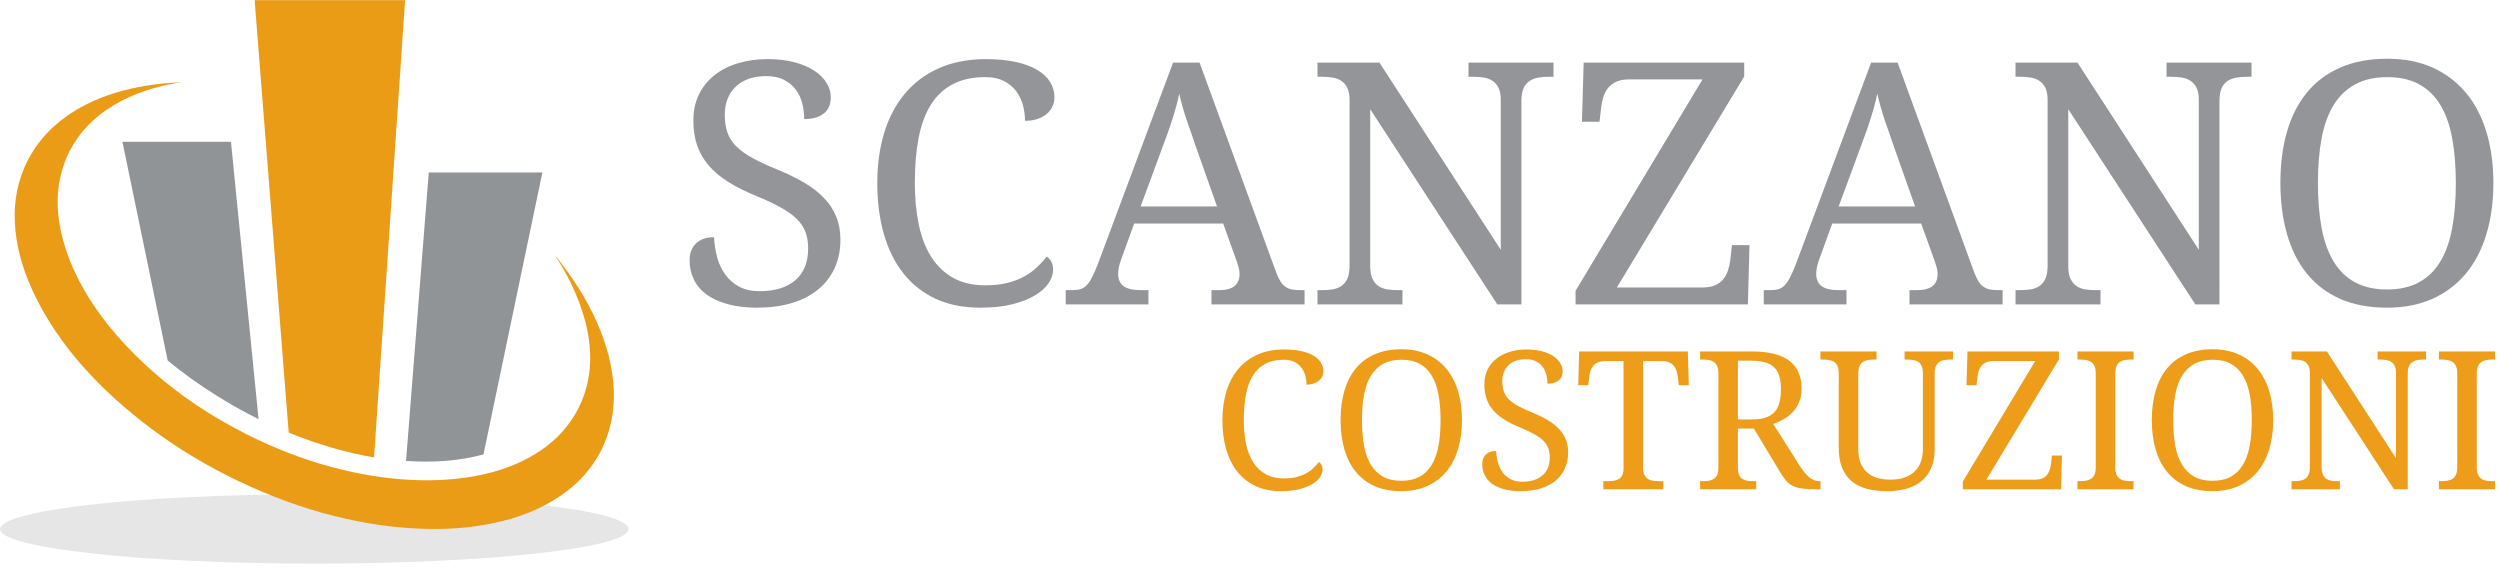 <?xml version="1.0" encoding="UTF-8" standalone="no"?>
<svg
   xmlns:dc="http://purl.org/dc/elements/1.1/"
   xmlns:cc="http://creativecommons.org/ns#"
   xmlns:rdf="http://www.w3.org/1999/02/22-rdf-syntax-ns#"
   xmlns:svg="http://www.w3.org/2000/svg"
   xmlns="http://www.w3.org/2000/svg"
   viewBox="0 0 552 125.333"
   height="125.333"
   width="552"
   xml:space="preserve"
   id="svg2"
   version="1.1"><defs
     id="defs6" /><g
     transform="matrix(1.333,0,0,-1.333,0,125.333)"
     id="g10"><g
       transform="scale(0.1)"
       id="g12"><path
         id="path14"
         style="fill:#e6e6e6;fill-opacity:1;fill-rule:evenodd;stroke:none"
         d="M 1041.29,63.871 C 1040.78,55.898 1027.07,48.52 1000.2,41.602 973.551,34.691 936.449,28.672 888.789,23.551 841.172,18.16 785.98,14.059 723.281,11.25 660.551,8.16 592.93,6.641 520.469,6.641 448.238,6.641 380.781,8.16 318.051,11.25 255.309,14.059 200.121,18.16 152.5,23.551 104.879,28.672 67.731,34.691 41.09,41.602 14.219,48.52 0.512,55.898 0,63.871 0.512,71.84 14.219,79.219 41.09,86.129 67.731,93.051 104.879,99.219 152.5,104.57 c 47.621,5.391 102.809,9.489 165.551,12.309 62.73,3.082 130.187,4.601 202.418,4.601 72.461,0 140.082,-1.519 202.812,-4.601 62.699,-2.82 117.891,-6.918 165.508,-12.309 47.383,-5.121 84.492,-11.129 111.411,-18.05 26.87,-7.18 40.58,-14.68 41.09,-22.648" /><path
         id="path16"
         style="fill:#eb9c17;fill-opacity:1;fill-rule:evenodd;stroke:none"
         d="m 45.352,673.441 c 13.789,27.149 33.168,50.188 57.968,69.137 24.84,18.942 53.91,33.512 87.192,43.793 33.547,10.231 70.269,16.09 110.269,17.649 C 257.461,797.621 219.84,784.84 187.809,765.621 155.551,746.41 131.25,720.941 114.84,689.18 97.422,653.59 91.801,614.922 97.93,573.199 104.379,531.449 120.859,489.18 147.5,446.449 c 26.879,-42.777 62.34,-83.48 106.41,-122.187 44.02,-38.91 95.231,-73.211 153.629,-102.934 46.871,-23.558 93.481,-41.598 139.801,-54.137 46.371,-12.543 91.058,-19.851 134.031,-21.882 43.32,-2.071 83.117,1.019 119.488,9.222 36.602,8.168 68.36,21.52 95.27,39.918 27.109,18.442 47.851,41.762 62.191,69.93 12.301,24.57 18.711,50.82 19.219,78.742 0.512,27.899 -4.379,56.57 -14.609,86.02 -9.961,29.73 -24.731,59.257 -44.141,88.75 30.191,-36.871 53.633,-74.262 70.27,-112.192 16.641,-37.609 25.861,-74.488 27.661,-110.578 1.52,-35.859 -5.39,-69.422 -20.74,-100.672 -16.14,-31.25 -39.3,-56.828 -69.531,-76.789 C 896.25,97.422 860.66,82.969 819.648,74.262 778.711,65.269 734.141,62.23 686.02,65 637.621,67.578 587.27,76.019 535.078,90.352 482.809,104.961 430.309,125.43 377.578,151.84 c -52.5,26.64 -100,56.68 -142.5,90.23 -42.5,33.321 -79.258,68.52 -110.238,105.629 -30.738,37.422 -54.68,75.192 -71.828,113.321 -17.422,38.16 -26.883,75.269 -28.441,111.402 -1.762,36.098 5.16,69.769 20.781,101.019" /><path
         id="path18"
         style="fill:#919497;fill-opacity:1;fill-rule:evenodd;stroke:none"
         d="m 800.859,187.539 97.539,467.07 H 710.199 L 672.578,176.801 c 46.832,-3.36 89.613,0.269 128.281,10.738" /><path
         id="path20"
         style="fill:#eb9c17;fill-opacity:1;fill-rule:evenodd;stroke:none"
         d="M 671.02,940 H 421.762 L 478.199,223.672 C 526.602,203.949 573.711,190.23 619.57,182.539 L 671.02,940" /><path
         id="path22"
         style="fill:#919497;fill-opacity:1;fill-rule:evenodd;stroke:none"
         d="M 428.281,245.941 382.578,705.309 H 202.809 L 277.73,343.121 c 25.079,-20.781 52.192,-40.23 81.411,-58.391 22.808,-14.339 45.859,-27.269 69.14,-38.789" /><path
         id="path24"
         style="fill:#939598;fill-opacity:1;fill-rule:nonzero;stroke:none"
         d="m 1253.95,430.59 c -18.25,0 -34.34,1.949 -48.29,5.781 -13.98,3.828 -25.7,9.141 -35.15,15.93 -9.38,6.879 -16.49,15.199 -21.25,25 -4.69,9.769 -7.03,20.508 -7.03,32.187 0,11.332 3.47,20.473 10.47,27.352 7.07,6.949 17.07,10.461 30,10.461 0.62,-11.68 2.38,-22.922 5.31,-33.75 3.01,-10.742 7.54,-20.231 13.59,-28.43 6.02,-8.242 13.67,-14.851 22.97,-19.851 9.38,-4.918 20.63,-7.34 33.75,-7.34 25.2,0 44.88,6.019 59.06,18.121 14.14,12.187 21.25,29.73 21.25,52.66 0,10.199 -1.48,19.219 -4.37,27.027 -2.93,7.891 -7.78,15.203 -14.53,21.883 -6.8,6.641 -15.71,13 -26.72,19.059 -11.06,6.129 -24.81,12.582 -41.25,19.371 -17.31,7.07 -32.46,14.687 -45.47,22.82 -12.93,8.117 -23.71,17.18 -32.34,27.18 -8.56,10 -14.97,21.097 -19.22,33.289 -4.18,12.262 -6.25,26.09 -6.25,41.398 0,16.024 3.04,30.352 9.22,42.973 6.13,12.578 14.68,23.199 25.62,31.879 10.94,8.75 23.91,15.351 38.91,19.84 15,4.57 31.32,6.871 49.06,6.871 16.76,0 31.6,-1.711 44.53,-5.153 13.01,-3.437 23.98,-8.128 32.97,-14.058 8.94,-5.86 15.7,-12.578 20.31,-20.16 4.69,-7.5 7.03,-15.391 7.03,-23.59 0,-12.11 -3.98,-21.219 -11.87,-27.352 -7.93,-6.047 -18.67,-9.058 -32.19,-9.058 0,8.75 -1.05,17.34 -3.12,25.781 -2.11,8.519 -5.63,16.129 -10.63,22.809 -4.92,6.64 -11.37,12.07 -19.37,16.25 -8.05,4.261 -17.97,6.41 -29.85,6.41 -10.86,0 -20.55,-1.52 -29.06,-4.532 -8.44,-3.046 -15.59,-7.347 -21.41,-12.968 -5.86,-5.551 -10.31,-12.27 -13.43,-20.16 -3.13,-7.809 -4.69,-16.559 -4.69,-26.25 0,-11.168 1.44,-21.008 4.37,-29.532 2.89,-8.437 7.82,-16.09 14.69,-22.968 6.88,-6.79 15.86,-13.239 27.03,-19.372 11.13,-6.168 24.85,-12.5 41.1,-19.058 16.44,-6.801 31.09,-13.91 43.9,-21.41 12.89,-7.5 23.83,-15.899 32.81,-25.16 8.95,-9.18 15.79,-19.489 20.47,-30.93 4.77,-11.371 7.19,-24.219 7.19,-38.602 0,-17.726 -3.28,-33.59 -9.84,-47.648 -6.49,-13.988 -15.75,-25.789 -27.82,-35.469 -11.99,-9.691 -26.48,-17.031 -43.43,-22.031 -17,-5 -36.02,-7.5 -57.03,-7.5 z m 379.21,411.711 c 19.14,0 35.82,-1.641 50,-4.84 14.14,-3.121 25.94,-7.582 35.32,-13.281 9.45,-5.629 16.48,-12.301 21.09,-20 4.69,-7.621 7.03,-15.899 7.03,-24.84 0,-6.059 -1.25,-11.531 -3.75,-16.41 -2.42,-4.809 -5.78,-8.91 -10.15,-12.34 -4.38,-3.36 -9.54,-5.942 -15.47,-7.82 -5.94,-1.79 -12.43,-2.649 -19.38,-2.649 0,8.75 -1.17,17.379 -3.44,25.93 -2.3,8.64 -6.05,16.41 -11.25,23.289 -5.23,6.871 -11.99,12.422 -20.31,16.711 -8.24,4.258 -18.51,6.41 -30.78,6.41 -21.17,0 -39.14,-3.91 -53.91,-11.723 -14.8,-7.726 -26.87,-19.019 -36.25,-33.898 -9.29,-14.93 -16.05,-33.289 -20.31,-55.16 -4.18,-21.801 -6.25,-46.719 -6.25,-74.84 0,-25 2.19,-47.93 6.56,-68.75 4.38,-20.86 11.29,-38.711 20.79,-53.602 9.57,-14.918 21.71,-26.476 36.4,-34.687 14.69,-8.121 32.35,-12.18 52.97,-12.18 13.75,0 25.82,1.289 36.25,3.899 10.51,2.582 19.77,6.101 27.81,10.468 8.13,4.461 15.2,9.571 21.25,15.313 6.14,5.711 11.6,11.719 16.41,17.969 3.01,-2.11 5.51,-4.84 7.5,-8.282 2.07,-3.437 3.12,-8.039 3.12,-13.75 0,-7.109 -2.46,-14.328 -7.34,-21.718 -4.8,-7.418 -12.15,-14.141 -22.03,-20.149 -9.81,-6.062 -22.31,-11.062 -37.5,-15 -15.12,-3.832 -33.09,-5.781 -53.91,-5.781 -27.93,0 -52.5,4.922 -73.75,14.68 -21.17,9.89 -38.9,23.832 -53.28,41.878 -14.37,18.122 -25.23,39.883 -32.5,65.313 -7.3,25.391 -10.94,53.519 -10.94,84.379 0,30.308 3.79,58.039 11.41,83.281 7.7,25.188 19.1,46.789 34.22,64.84 15.08,18.129 33.83,32.187 56.25,42.187 22.5,10.082 48.51,15.153 78.12,15.153 z" /><path
         id="path26"
         style="fill:#939598;fill-opacity:1;fill-rule:nonzero;stroke:none"
         d="m 1878.71,569.961 -21.41,-58.91 c -1.68,-4.371 -2.96,-8.711 -3.9,-12.961 -0.86,-4.301 -1.25,-7.969 -1.25,-11.102 0,-9.488 3.01,-16.398 9.06,-20.777 6.13,-4.371 15.51,-6.563 28.13,-6.563 h 12.96 v -23.597 h -137.03 v 23.597 h 10.63 c 5.51,0 10.19,0.551 14.06,1.723 3.83,1.25 7.27,3.469 10.31,6.719 3.13,3.32 6.1,7.808 8.91,13.43 2.89,5.628 6.09,12.89 9.53,21.878 l 124.38,333.122 h 43.9 l 126.72,-347.032 c 2.19,-5.859 4.41,-10.699 6.72,-14.527 2.27,-3.871 5,-6.949 8.12,-9.223 3.13,-2.297 6.65,-3.898 10.63,-4.84 4.06,-0.859 8.83,-1.25 14.37,-1.25 h 7.35 v -23.597 h -154.22 v 23.597 h 12.81 c 22.5,0 33.75,8.942 33.75,26.872 0,3.011 -0.43,6.179 -1.25,9.531 -0.86,3.328 -1.99,7.07 -3.44,11.25 l -22.5,62.66 z m 102.5,126.41 c -5.86,16.559 -11.21,32.07 -16.09,46.559 -4.81,14.57 -8.75,28.629 -11.88,42.191 -1.25,-6.801 -2.77,-13.359 -4.53,-19.691 -1.8,-6.25 -3.67,-12.66 -5.62,-19.219 -2,-6.563 -4.3,-13.512 -6.88,-20.781 -2.5,-7.192 -5.43,-15.16 -8.75,-23.91 l -38.12,-103.282 h 126.56 z" /><path
         id="path28"
         style="fill:#939598;fill-opacity:1;fill-rule:nonzero;stroke:none"
         d="M 2480.12,436.051 2269.65,759.34 V 499.961 c 0,-8.871 1.17,-15.941 3.59,-21.25 2.5,-5.231 5.78,-9.301 9.85,-12.191 4.14,-2.809 9.06,-4.68 14.68,-5.622 5.71,-0.859 11.72,-1.25 17.97,-1.25 h 7.35 V 436.051 H 2182.3 v 23.597 h 7.04 c 6.44,0 12.42,0.391 17.96,1.25 5.63,0.942 10.51,2.813 14.69,5.622 4.14,2.89 7.42,6.96 9.85,12.191 2.38,5.309 3.59,12.379 3.59,21.25 v 275 c 0,8.199 -1.25,14.84 -3.75,19.84 -2.42,5 -5.74,8.828 -10,11.57 -4.18,2.809 -9.06,4.609 -14.69,5.469 -5.54,0.82 -11.4,1.25 -17.65,1.25 h -7.04 v 23.43 h 102.66 l 200.94,-310 v 248.441 c 0,8.199 -1.25,14.84 -3.75,19.84 -2.5,5 -5.86,8.828 -10,11.57 -4.18,2.809 -9.06,4.609 -14.69,5.469 -5.55,0.82 -11.41,1.25 -17.66,1.25 h -7.34 v 23.43 h 140.78 v -23.43 h -7.19 c -6.36,0 -12.34,-0.469 -17.96,-1.41 -5.55,-0.942 -10.43,-2.809 -14.69,-5.629 -4.18,-2.813 -7.46,-6.871 -9.85,-12.18 -2.3,-5.32 -3.43,-12.351 -3.43,-21.101 V 436.051 Z" /><path
         id="path30"
         style="fill:#939598;fill-opacity:1;fill-rule:nonzero;stroke:none"
         d="M 2889.14,813.551 2678.2,464.02 h 141.41 c 8.44,0 15.47,1.179 21.09,3.601 5.63,2.5 10.16,5.82 13.6,10 3.51,4.258 6.17,9.141 7.97,14.68 1.87,5.629 3.16,11.488 3.9,17.66 l 2.66,24.219 h 29.06 l -2.66,-98.129 h -285.46 v 22.5 l 210.31,350.16 H 2698.2 c -8.24,0 -15.15,-1.25 -20.78,-3.75 -5.54,-2.5 -10,-5.859 -13.44,-10 -3.43,-4.18 -6.09,-9.063 -7.96,-14.691 -1.8,-5.54 -3.05,-11.399 -3.75,-17.649 l -2.82,-24.07 h -29.06 l 2.81,97.969 h 265.94 z" /><path
         id="path32"
         style="fill:#939598;fill-opacity:1;fill-rule:nonzero;stroke:none"
         d="m 3034.96,569.961 -21.41,-58.91 c -1.67,-4.371 -2.96,-8.711 -3.9,-12.961 -0.86,-4.301 -1.25,-7.969 -1.25,-11.102 0,-9.488 3.01,-16.398 9.06,-20.777 6.13,-4.371 15.51,-6.563 28.13,-6.563 h 12.96 v -23.597 h -137.03 v 23.597 h 10.63 c 5.51,0 10.19,0.551 14.06,1.723 3.83,1.25 7.27,3.469 10.31,6.719 3.13,3.32 6.1,7.808 8.91,13.43 2.89,5.628 6.09,12.89 9.53,21.878 l 124.38,333.122 h 43.9 l 126.72,-347.032 c 2.19,-5.859 4.42,-10.699 6.72,-14.527 2.27,-3.871 5,-6.949 8.12,-9.223 3.13,-2.297 6.65,-3.898 10.63,-4.84 4.06,-0.859 8.83,-1.25 14.37,-1.25 h 7.35 v -23.597 h -154.22 v 23.597 h 12.81 c 22.5,0 33.75,8.942 33.75,26.872 0,3.011 -0.43,6.179 -1.25,9.531 -0.86,3.328 -1.99,7.07 -3.44,11.25 l -22.5,62.66 z m 102.5,126.41 c -5.86,16.559 -11.21,32.07 -16.09,46.559 -4.81,14.57 -8.75,28.629 -11.88,42.191 -1.25,-6.801 -2.77,-13.359 -4.53,-19.691 -1.8,-6.25 -3.67,-12.66 -5.62,-19.219 -2,-6.563 -4.3,-13.512 -6.88,-20.781 -2.5,-7.192 -5.43,-15.16 -8.75,-23.91 l -38.12,-103.282 h 126.56 z" /><path
         id="path34"
         style="fill:#939598;fill-opacity:1;fill-rule:nonzero;stroke:none"
         d="M 3636.37,436.051 3425.9,759.34 V 499.961 c 0,-8.871 1.17,-15.941 3.59,-21.25 2.5,-5.231 5.78,-9.301 9.85,-12.191 4.14,-2.809 9.06,-4.68 14.68,-5.622 5.71,-0.859 11.72,-1.25 17.97,-1.25 h 7.35 v -23.597 h -140.79 v 23.597 h 7.04 c 6.44,0 12.42,0.391 17.96,1.25 5.63,0.942 10.51,2.813 14.69,5.622 4.14,2.89 7.42,6.96 9.85,12.191 2.38,5.309 3.59,12.379 3.59,21.25 v 275 c 0,8.199 -1.25,14.84 -3.75,19.84 -2.42,5 -5.74,8.828 -10,11.57 -4.18,2.809 -9.06,4.609 -14.69,5.469 -5.54,0.82 -11.4,1.25 -17.65,1.25 h -7.04 v 23.43 h 102.66 l 200.94,-310 v 248.441 c 0,8.199 -1.25,14.84 -3.75,19.84 -2.5,5 -5.86,8.828 -10,11.57 -4.18,2.809 -9.06,4.609 -14.69,5.469 -5.55,0.82 -11.41,1.25 -17.66,1.25 h -7.34 v 23.43 h 140.78 v -23.43 h -7.19 c -6.36,0 -12.34,-0.469 -17.96,-1.41 -5.55,-0.942 -10.43,-2.809 -14.69,-5.629 -4.18,-2.813 -7.46,-6.871 -9.85,-12.18 -2.3,-5.32 -3.43,-12.351 -3.43,-21.101 V 436.051 Z" /><path
         id="path36"
         style="fill:#939598;fill-opacity:1;fill-rule:nonzero;stroke:none"
         d="m 4130.08,636.84 c 0,-30.86 -3.87,-58.988 -11.56,-84.379 -7.62,-25.43 -18.91,-47.191 -33.91,-65.313 -15,-18.046 -33.52,-31.988 -55.47,-41.878 -21.87,-9.758 -46.95,-14.68 -75.16,-14.68 -29.8,0 -55.78,4.922 -77.96,14.68 -22.11,9.89 -40.43,23.832 -55,41.878 -14.61,18.122 -25.55,39.922 -32.82,65.473 -7.3,25.5 -10.93,53.789 -10.93,84.84 0,31.019 3.63,59.219 10.93,84.527 7.27,25.313 18.21,46.883 32.82,64.692 14.57,17.89 33,31.761 55.31,41.558 22.26,9.774 48.32,14.692 78.12,14.692 28.32,0 53.32,-4.918 75,-14.692 21.76,-9.797 40.16,-23.707 55.16,-41.718 15,-17.93 26.29,-39.532 33.91,-64.84 7.69,-25.309 11.56,-53.59 11.56,-84.84 z m -290.63,0 c 0,-27.738 2.03,-52.5 6.1,-74.379 4.14,-21.801 10.78,-40.231 19.84,-55.313 9.14,-15.117 20.98,-26.636 35.47,-34.527 14.57,-7.93 32.26,-11.883 53.12,-11.883 20.71,0 38.32,3.953 52.82,11.883 14.57,7.891 26.4,19.41 35.47,34.527 9.06,15.082 15.54,33.512 19.53,55.313 4.06,21.879 6.09,46.641 6.09,74.379 0,27.808 -2.03,52.57 -6.09,74.371 -3.99,21.879 -10.47,40.238 -19.53,55.16 -9.07,15 -20.79,26.399 -35.16,34.219 -14.3,7.89 -31.84,11.871 -52.66,11.871 -20.86,0 -38.55,-3.981 -53.12,-11.871 -14.61,-7.82 -26.53,-19.219 -35.78,-34.219 -9.18,-14.922 -15.86,-33.281 -20,-55.16 -4.07,-21.801 -6.1,-46.563 -6.1,-74.371 z" /><path
         id="path38"
         style="fill:#ed9d19;fill-opacity:1;fill-rule:nonzero;stroke:none"
         d="m 2127.3,361.371 c 10.94,0 20.4,-0.941 28.44,-2.82 8.13,-1.789 14.85,-4.289 20.16,-7.5 5.39,-3.242 9.41,-7.031 12.03,-11.403 2.69,-4.378 4.06,-9.136 4.06,-14.218 0,-3.442 -0.74,-6.559 -2.19,-9.379 -1.36,-2.731 -3.28,-5.071 -5.78,-7.031 -2.5,-1.872 -5.47,-3.36 -8.9,-4.372 -3.36,-1.058 -7,-1.558 -10.94,-1.558 0,5 -0.7,9.922 -2.03,14.84 -1.25,4.879 -3.4,9.261 -6.41,13.121 -2.93,3.949 -6.79,7.109 -11.56,9.539 -4.69,2.5 -10.55,3.75 -17.5,3.75 -12.11,0 -22.34,-2.27 -30.78,-6.719 -8.36,-4.383 -15.16,-10.859 -20.47,-19.383 -5.31,-8.437 -9.18,-18.898 -11.56,-31.398 -2.42,-12.43 -3.6,-26.641 -3.6,-42.66 0,-14.301 1.25,-27.34 3.75,-39.219 2.5,-11.801 6.45,-21.949 11.88,-30.473 5.39,-8.437 12.26,-15 20.62,-19.687 8.32,-4.68 18.36,-7.031 30.16,-7.031 7.81,0 14.69,0.71 20.62,2.191 6.02,1.559 11.33,3.59 15.94,6.09 4.57,2.5 8.6,5.359 12.03,8.597 3.52,3.321 6.64,6.762 9.38,10.313 1.76,-1.172 3.2,-2.731 4.37,-4.691 1.14,-1.989 1.72,-4.61 1.72,-7.809 0,-4.063 -1.4,-8.242 -4.22,-12.5 -2.73,-4.18 -6.87,-7.973 -12.5,-11.41 -5.62,-3.43 -12.77,-6.321 -21.4,-8.59 -8.67,-2.191 -18.91,-3.281 -30.78,-3.281 -15.94,0 -29.96,2.808 -42.04,8.441 -11.99,5.617 -22.1,13.59 -30.31,23.899 -8.12,10.32 -14.29,22.66 -18.44,37.031 -4.17,14.461 -6.25,30.508 -6.25,48.129 0,17.269 2.19,33.121 6.57,47.5 4.37,14.371 10.82,26.718 19.37,37.031 8.64,10.309 19.3,18.32 32.03,24.059 12.82,5.71 27.66,8.601 44.53,8.601 z M 2421.64,244.18 c 0,-17.621 -2.19,-33.668 -6.56,-48.129 -4.38,-14.371 -10.86,-26.711 -19.38,-37.031 -8.55,-10.309 -19.06,-18.282 -31.56,-23.899 -12.5,-5.633 -26.84,-8.441 -42.97,-8.441 -16.99,0 -31.79,2.808 -44.37,8.441 -12.5,5.617 -22.93,13.59 -31.25,23.899 -8.36,10.32 -14.61,22.699 -18.75,37.191 -4.18,14.449 -6.25,30.551 -6.25,48.277 0,17.703 2.07,33.75 6.25,48.133 4.14,14.449 10.39,26.789 18.75,37.027 8.32,10.192 18.79,18.051 31.4,23.59 12.7,5.633 27.54,8.442 44.53,8.442 16.14,0 30.4,-2.809 42.82,-8.442 12.38,-5.539 22.85,-13.437 31.4,-23.75 8.52,-10.226 15,-22.578 19.38,-37.027 4.37,-14.371 6.56,-30.473 6.56,-48.281 z m -165.62,0 c 0,-15.86 1.13,-29.961 3.43,-42.34 2.39,-12.43 6.17,-22.93 11.41,-31.57 5.19,-8.551 11.91,-15.11 20.16,-19.68 8.2,-4.5 18.28,-6.719 30.15,-6.719 11.88,0 21.92,2.219 30.16,6.719 8.32,4.57 15.04,11.129 20.15,19.68 5.2,8.64 8.95,19.14 11.25,31.57 2.27,12.379 3.44,26.48 3.44,42.34 0,15.82 -1.17,29.922 -3.44,42.34 -2.3,12.5 -6.05,23.011 -11.25,31.57 -5.11,8.512 -11.79,15.031 -20,19.531 -8.12,4.449 -18.12,6.719 -30,6.719 -11.87,0 -21.99,-2.27 -30.31,-6.719 -8.24,-4.5 -15,-11.019 -20.31,-19.531 -5.24,-8.559 -9.02,-19.07 -11.41,-31.57 -2.3,-12.418 -3.43,-26.52 -3.43,-42.34 z" /><path
         id="path40"
         style="fill:#ed9d19;fill-opacity:1;fill-rule:nonzero;stroke:none"
         d="m 2518.91,126.68 c -10.43,0 -19.65,1.09 -27.66,3.281 -7.93,2.187 -14.61,5.199 -20,9.059 -5.31,3.949 -9.34,8.679 -12.03,14.218 -2.74,5.633 -4.06,11.762 -4.06,18.442 0,6.441 1.95,11.64 5.93,15.621 4.07,3.949 9.77,5.937 17.19,5.937 0.31,-6.679 1.29,-13.078 2.97,-19.218 1.76,-6.168 4.37,-11.559 7.81,-16.25 3.44,-4.68 7.82,-8.43 13.13,-11.25 5.31,-2.809 11.64,-4.219 19.06,-4.219 14.37,0 25.55,3.437 33.59,10.32 8.13,6.949 12.19,16.949 12.19,30 0,5.82 -0.86,10.969 -2.5,15.469 -1.68,4.449 -4.45,8.59 -8.28,12.34 -3.87,3.75 -8.98,7.34 -15.31,10.781 -6.25,3.519 -14.03,7.23 -23.28,11.09 -9.93,4.07 -18.56,8.359 -25.94,12.969 -7.42,4.691 -13.56,9.851 -18.44,15.468 -4.92,5.711 -8.55,12.071 -10.94,19.063 -2.42,6.961 -3.59,14.847 -3.59,23.597 0,9.141 1.72,17.34 5.16,24.532 3.51,7.191 8.43,13.199 14.68,18.121 6.25,5 13.64,8.789 22.19,11.41 8.52,2.578 17.81,3.91 27.81,3.91 9.57,0 18.05,-1.019 25.47,-2.973 7.39,-1.988 13.64,-4.648 18.75,-7.968 5.08,-3.36 8.95,-7.192 11.57,-11.559 2.69,-4.301 4.06,-8.75 4.06,-13.441 0,-6.879 -2.31,-12.11 -6.88,-15.629 -4.49,-3.43 -10.58,-5.153 -18.28,-5.153 0,5 -0.62,9.883 -1.87,14.692 -1.18,4.879 -3.13,9.211 -5.94,12.961 -2.81,3.828 -6.52,6.961 -11.09,9.379 -4.61,2.379 -10.28,3.59 -17.04,3.59 -6.05,0 -11.52,-0.891 -16.4,-2.649 -4.81,-1.68 -8.87,-4.141 -12.19,-7.351 -3.36,-3.122 -5.9,-6.95 -7.66,-11.399 -1.79,-4.492 -2.65,-9.492 -2.65,-15 0,-6.371 0.82,-11.992 2.5,-16.883 1.64,-4.797 4.41,-9.179 8.28,-13.117 3.94,-3.871 9.06,-7.582 15.31,-11.101 6.33,-3.43 14.14,-7.032 23.44,-10.782 9.37,-3.867 17.69,-7.929 25,-12.187 7.38,-4.289 13.63,-9.063 18.75,-14.371 5.08,-5.231 8.98,-11.051 11.72,-17.5 2.69,-6.481 4.06,-13.828 4.06,-22.032 0,-10.117 -1.88,-19.179 -5.62,-27.187 -3.68,-7.93 -8.91,-14.652 -15.79,-20.16 -6.87,-5.539 -15.15,-9.762 -24.84,-12.653 -9.69,-2.808 -20.47,-4.218 -32.34,-4.218 z" /><path
         id="path42"
         style="fill:#ed9d19;fill-opacity:1;fill-rule:nonzero;stroke:none"
         d="m 2721.56,166.211 c 0,-5 0.67,-9.02 2.03,-12.031 1.45,-3.051 3.32,-5.391 5.63,-7.032 2.38,-1.558 5.19,-2.617 8.44,-3.128 3.2,-0.54 6.6,-0.782 10.15,-0.782 h 7.35 v -13.437 h -99.38 v 13.437 h 7.34 c 3.52,0 6.88,0.203 10,0.633 3.21,0.508 6.02,1.481 8.44,2.969 2.39,1.441 4.26,3.59 5.63,6.398 1.33,2.891 2.03,6.723 2.03,11.41 v 177.5 h -30.47 c -4.69,0 -8.67,-0.738 -11.87,-2.187 -3.13,-1.371 -5.75,-3.242 -7.82,-5.621 -1.99,-2.43 -3.51,-5.238 -4.53,-8.442 -0.94,-3.128 -1.64,-6.488 -2.03,-10 l -1.72,-13.75 h -16.56 l 1.56,55.942 h 180 l 1.56,-55.942 h -16.56 l -1.56,13.75 c -0.43,3.512 -1.17,6.872 -2.19,10 -1.05,3.204 -2.58,6.012 -4.53,8.442 -1.99,2.379 -4.61,4.25 -7.81,5.621 -3.24,1.449 -7.27,2.187 -12.03,2.187 h -31.1 z" /><path
         id="path44"
         style="fill:#ed9d19;fill-opacity:1;fill-rule:nonzero;stroke:none"
         d="m 2981.05,168.871 c 5.4,-8.562 10.67,-14.961 15.79,-19.223 5.07,-4.296 11.01,-6.41 17.81,-6.41 h 0.94 v -13.437 h -4.54 c -10,0 -18.24,0.359 -24.68,1.097 -6.37,0.704 -11.8,2.114 -16.25,4.223 -4.5,2.07 -8.36,5 -11.57,8.75 -3.12,3.75 -6.52,8.629 -10.15,14.68 l -43.28,71.879 h -26.41 v -65.782 c 0,-4.687 0.67,-8.519 2.03,-11.41 1.45,-2.808 3.32,-4.957 5.63,-6.398 2.38,-1.488 5.15,-2.461 8.28,-2.969 3.2,-0.43 6.6,-0.633 10.15,-0.633 h 4.22 v -13.437 h -92.97 v 13.437 h 4.07 c 3.51,0 6.87,0.203 10,0.633 3.2,0.508 6.01,1.481 8.43,2.969 2.39,1.441 4.26,3.59 5.63,6.398 1.44,2.891 2.19,6.723 2.19,11.41 V 322.93 c 0,4.691 -0.75,8.441 -2.19,11.25 -1.37,2.89 -3.24,5.16 -5.63,6.718 -2.42,1.563 -5.23,2.543 -8.43,2.973 -3.13,0.508 -6.49,0.777 -10,0.777 h -4.07 v 13.442 h 85.94 c 27.7,0 48.32,-5.16 61.88,-15.469 13.51,-10.242 20.31,-25.633 20.31,-46.25 0,-8.562 -1.41,-16.062 -4.22,-22.5 -2.73,-6.371 -6.33,-11.883 -10.78,-16.57 -4.49,-4.68 -9.53,-8.59 -15.16,-11.711 -5.62,-3.129 -11.25,-5.629 -16.87,-7.5 z m -102.34,76.559 h 22.34 c 9.38,0 17.19,1.019 23.44,3.121 6.25,2.07 11.25,5.199 15,9.379 3.75,4.14 6.41,9.371 7.97,15.621 1.64,6.25 2.5,13.519 2.5,21.879 0,8.519 -0.9,15.781 -2.66,21.718 -1.79,6.012 -4.64,10.942 -8.59,14.692 -3.98,3.82 -9.14,6.601 -15.47,8.281 -6.25,1.758 -13.9,2.649 -22.97,2.649 h -21.56 z" /><path
         id="path46"
         style="fill:#ed9d19;fill-opacity:1;fill-rule:nonzero;stroke:none"
         d="m 3126.17,126.68 c -12.62,0 -23.9,1.332 -33.9,3.91 -9.93,2.691 -18.36,6.91 -25.32,12.648 -6.87,5.821 -12.15,13.282 -15.78,22.352 -3.67,9.14 -5.47,20.23 -5.47,33.281 V 322.93 c 0,4.691 -0.74,8.441 -2.18,11.25 -1.37,2.89 -3.25,5.16 -5.63,6.718 -2.42,1.563 -5.23,2.543 -8.44,2.973 -3.12,0.508 -6.48,0.777 -10,0.777 h -4.06 v 13.442 h 92.97 v -13.442 h -4.22 c -3.55,0 -6.95,-0.269 -10.16,-0.777 -3.12,-0.551 -5.89,-1.641 -8.28,-3.281 -2.3,-1.57 -4.18,-3.871 -5.62,-6.879 -1.37,-3.051 -2.03,-7.031 -2.03,-12.031 V 196.988 c 0,-9.289 1.29,-17.187 3.9,-23.75 2.7,-6.476 6.41,-11.718 11.1,-15.777 4.68,-4.063 10.23,-7.031 16.72,-8.91 6.56,-1.871 13.75,-2.813 21.56,-2.813 9.26,0 17.22,1.25 23.9,3.75 6.76,2.5 12.35,5.942 16.72,10.313 4.46,4.461 7.74,9.73 9.85,15.789 2.18,6.129 3.28,12.851 3.28,20.148 V 322.93 c 0,4.691 -0.74,8.441 -2.19,11.25 -1.37,2.89 -3.24,5.16 -5.62,6.718 -2.43,1.563 -5.24,2.543 -8.44,2.973 -3.13,0.508 -6.49,0.777 -10,0.777 h -4.06 v 13.442 h 80.31 v -13.442 h -4.22 c -3.56,0 -6.95,-0.269 -10.16,-0.777 -3.24,-0.551 -6.05,-1.641 -8.43,-3.281 -2.31,-1.57 -4.18,-3.871 -5.63,-6.879 -1.37,-3.051 -2.03,-7.031 -2.03,-12.031 V 195.121 c 0,-10.633 -1.72,-20.242 -5.16,-28.75 -3.36,-8.441 -8.36,-15.633 -15,-21.57 -6.56,-5.852 -14.76,-10.313 -24.53,-13.43 -9.8,-3.133 -21.05,-4.691 -33.75,-4.691 z" /><path
         id="path48"
         style="fill:#ed9d19;fill-opacity:1;fill-rule:nonzero;stroke:none"
         d="M 3410.47,344.961 3290.31,145.738 h 80.47 c 4.77,0 8.79,0.672 12.03,2.032 3.21,1.449 5.82,3.359 7.81,5.781 1.96,2.39 3.48,5.16 4.54,8.289 1.01,3.199 1.75,6.601 2.18,10.148 l 1.57,13.75 h 16.56 l -1.56,-55.937 h -162.66 v 12.82 l 119.84,199.527 h -69.37 c -4.69,0 -8.67,-0.738 -11.88,-2.187 -3.12,-1.371 -5.7,-3.242 -7.65,-5.621 -1.99,-2.43 -3.52,-5.238 -4.53,-8.442 -1.06,-3.128 -1.8,-6.488 -2.19,-10 l -1.56,-13.75 h -16.57 l 1.57,55.942 h 151.56 z" /><path
         id="path50"
         style="fill:#ed9d19;fill-opacity:1;fill-rule:nonzero;stroke:none"
         d="m 3441.09,129.801 v 13.437 h 4.07 c 3.63,0 7.03,0.242 10.15,0.782 3.21,0.511 6.02,1.57 8.44,3.128 2.38,1.641 4.26,3.981 5.63,7.032 1.32,3.011 2.03,7.031 2.03,12.031 V 321.68 c 0,5 -0.71,8.98 -2.03,12.031 -1.37,3.008 -3.25,5.309 -5.63,6.879 -2.42,1.64 -5.23,2.73 -8.44,3.281 -3.12,0.508 -6.52,0.777 -10.15,0.777 h -4.07 v 13.442 h 92.97 v -13.442 h -4.22 c -3.55,0 -6.95,-0.269 -10.15,-0.777 -3.24,-0.551 -6.02,-1.641 -8.28,-3.281 -2.31,-1.57 -4.18,-3.871 -5.63,-6.879 -1.37,-3.051 -2.03,-7.031 -2.03,-12.031 V 166.211 c 0,-5 0.66,-9.02 2.03,-12.031 1.45,-3.051 3.32,-5.391 5.63,-7.032 2.26,-1.558 5.04,-2.617 8.28,-3.128 3.2,-0.54 6.6,-0.782 10.15,-0.782 h 4.22 v -13.437 z" /><path
         id="path52"
         style="fill:#ed9d19;fill-opacity:1;fill-rule:nonzero;stroke:none"
         d="m 3765.35,244.18 c 0,-17.621 -2.19,-33.668 -6.56,-48.129 -4.38,-14.371 -10.86,-26.711 -19.38,-37.031 -8.55,-10.309 -19.06,-18.282 -31.56,-23.899 -12.5,-5.633 -26.83,-8.441 -42.97,-8.441 -16.99,0 -31.79,2.808 -44.37,8.441 -12.5,5.617 -22.93,13.59 -31.25,23.899 -8.36,10.32 -14.61,22.699 -18.75,37.191 -4.18,14.449 -6.25,30.551 -6.25,48.277 0,17.703 2.07,33.75 6.25,48.133 4.14,14.449 10.39,26.789 18.75,37.027 8.32,10.192 18.79,18.051 31.4,23.59 12.7,5.633 27.54,8.442 44.54,8.442 16.13,0 30.39,-2.809 42.81,-8.442 12.38,-5.539 22.85,-13.437 31.4,-23.75 8.52,-10.226 15,-22.578 19.38,-37.027 4.37,-14.371 6.56,-30.473 6.56,-48.281 z m -165.62,0 c 0,-15.86 1.13,-29.961 3.43,-42.34 2.39,-12.43 6.18,-22.93 11.41,-31.57 5.2,-8.551 11.91,-15.11 20.16,-19.68 8.2,-4.5 18.28,-6.719 30.15,-6.719 11.88,0 21.92,2.219 30.16,6.719 8.32,4.57 15.04,11.129 20.16,19.68 5.19,8.64 8.94,19.14 11.25,31.57 2.26,12.379 3.43,26.48 3.43,42.34 0,15.82 -1.17,29.922 -3.43,42.34 -2.31,12.5 -6.06,23.011 -11.25,31.57 -5.12,8.512 -11.8,15.031 -20,19.531 -8.13,4.449 -18.13,6.719 -30,6.719 -11.88,0 -22,-2.27 -30.32,-6.719 -8.24,-4.5 -15,-11.019 -20.31,-19.531 -5.23,-8.559 -9.02,-19.07 -11.41,-31.57 -2.3,-12.418 -3.43,-26.52 -3.43,-42.34 z" /><path
         id="path54"
         style="fill:#ed9d19;fill-opacity:1;fill-rule:nonzero;stroke:none"
         d="M 3965.43,129.801 3845.59,314.02 V 166.211 c 0,-5 0.66,-9.02 2.03,-12.031 1.44,-3.051 3.32,-5.391 5.62,-7.032 2.38,-1.558 5.16,-2.617 8.28,-3.128 3.21,-0.54 6.6,-0.782 10.16,-0.782 h 4.22 v -13.437 h -80.16 v 13.437 h 4.06 c 3.64,0 7.04,0.242 10.16,0.782 3.2,0.511 6.02,1.57 8.44,3.128 2.38,1.641 4.26,3.981 5.62,7.032 1.33,3.011 2.03,7.031 2.03,12.031 V 322.93 c 0,4.691 -0.74,8.441 -2.18,11.25 -1.37,2.89 -3.25,5.16 -5.63,6.718 -2.42,1.563 -5.23,2.543 -8.44,2.973 -3.12,0.508 -6.48,0.777 -10,0.777 h -4.06 v 13.442 h 58.6 L 3968.71,181.371 V 322.93 c 0,4.691 -0.74,8.441 -2.19,11.25 -1.36,2.89 -3.24,5.16 -5.62,6.718 -2.42,1.563 -5.24,2.543 -8.44,2.973 -3.12,0.508 -6.48,0.777 -10,0.777 h -4.22 v 13.442 h 80.31 v -13.442 h -4.06 c -3.67,0 -7.11,-0.269 -10.31,-0.777 -3.13,-0.551 -5.9,-1.641 -8.28,-3.281 -2.42,-1.57 -4.3,-3.871 -5.63,-6.879 -1.36,-3.051 -2.03,-7.031 -2.03,-12.031 V 129.801 Z" /><path
         id="path56"
         style="fill:#ed9d19;fill-opacity:1;fill-rule:nonzero;stroke:none"
         d="m 4039.88,129.801 v 13.437 h 4.07 c 3.63,0 7.03,0.242 10.15,0.782 3.2,0.511 6.02,1.57 8.44,3.128 2.38,1.641 4.26,3.981 5.62,7.032 1.33,3.011 2.04,7.031 2.04,12.031 V 321.68 c 0,5 -0.71,8.98 -2.04,12.031 -1.36,3.008 -3.24,5.309 -5.62,6.879 -2.42,1.64 -5.24,2.73 -8.44,3.281 -3.12,0.508 -6.52,0.777 -10.15,0.777 h -4.07 v 13.442 h 92.97 v -13.442 h -4.22 c -3.55,0 -6.95,-0.269 -10.15,-0.777 -3.25,-0.551 -6.02,-1.641 -8.28,-3.281 -2.31,-1.57 -4.18,-3.871 -5.63,-6.879 -1.37,-3.051 -2.03,-7.031 -2.03,-12.031 V 166.211 c 0,-5 0.66,-9.02 2.03,-12.031 1.45,-3.051 3.32,-5.391 5.63,-7.032 2.26,-1.558 5.03,-2.617 8.28,-3.128 3.2,-0.54 6.6,-0.782 10.15,-0.782 h 4.22 v -13.437 z" /></g></g></svg>